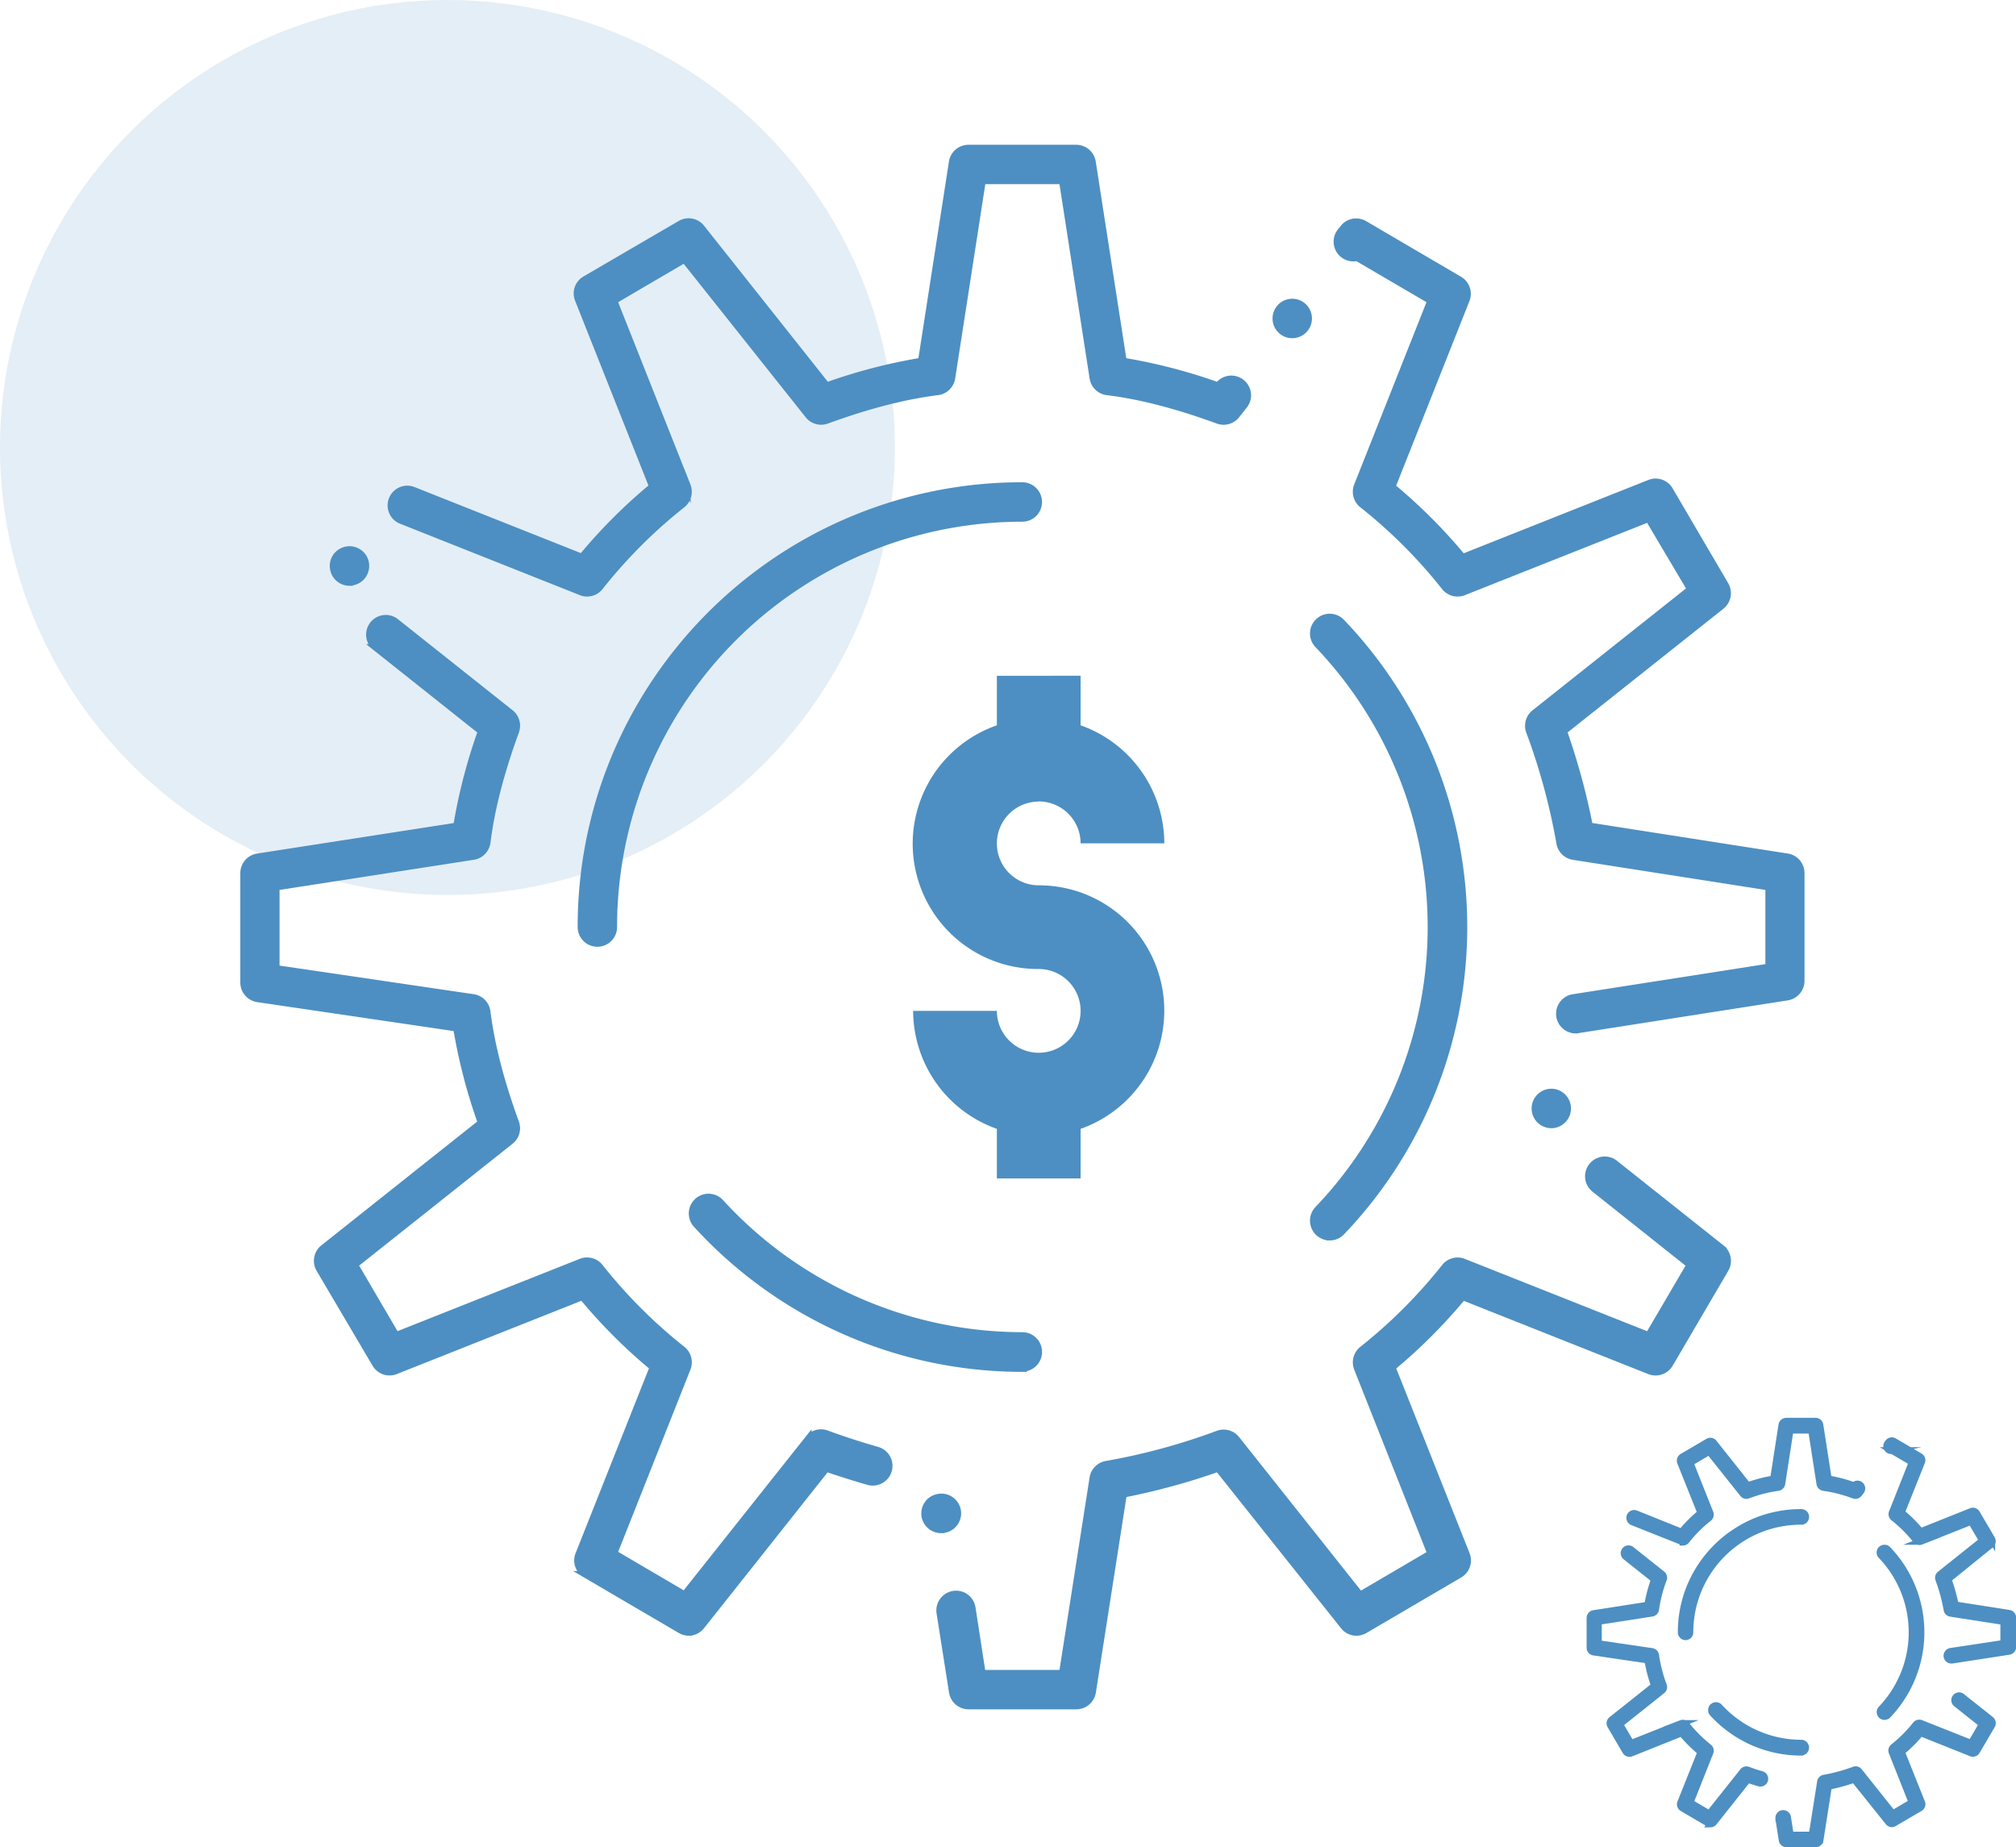 <svg id="Capa_1" data-name="Capa 1" xmlns="http://www.w3.org/2000/svg" viewBox="0 0 598.06 547.88"><defs><style>.cls-1,.cls-2,.cls-3{fill:#4d8fc2;}.cls-1{stroke:#4d8fc2;stroke-miterlimit:10;stroke-width:2px;}.cls-2{isolation:isolate;opacity:0.15;}</style></defs><path class="cls-1" d="M547.26,750.58h-32a4.88,4.88,0,0,1-4.79-4.1L506.77,723a4.56,4.56,0,0,1-.06-.75,4.88,4.88,0,0,1,4.1-4.8,4.74,4.74,0,0,1,.75-.06,4.81,4.81,0,0,1,4.78,4.1l3,19.41H543.1l9.07-58a4.86,4.86,0,0,1,4-4,187.86,187.86,0,0,0,33.12-9,4.85,4.85,0,0,1,5.45,1.54l36.7,46.22,20.93-12.27L630.6,650.44a4.89,4.89,0,0,1,1.51-5.59,150.55,150.55,0,0,0,24.43-24.43,4.83,4.83,0,0,1,3.82-1.85,4.65,4.65,0,0,1,1.77.34L717,640.67l12.27-20.92L701,597.27a4.91,4.91,0,0,1-1.81-3.25,4.87,4.87,0,0,1,4.82-5.41,4.79,4.79,0,0,1,3,1.06l31.61,25.1a4.86,4.86,0,0,1,1.16,6.24l-16.5,28.16a4.88,4.88,0,0,1-4.18,2.39,4.94,4.94,0,0,1-1.79-.33l-55.42-22a159.35,159.35,0,0,1-20.94,20.94l22,55.41a4.85,4.85,0,0,1-2,6l-28.16,16.5a4.93,4.93,0,0,1-2.45.67,4.8,4.8,0,0,1-3.79-1.84L589.3,680.11a200.27,200.27,0,0,1-28.08,7.66l-9.17,58.7a4.88,4.88,0,0,1-4.78,4.11Zm-115-21.84a4.8,4.8,0,0,1-2.45-.67l-28.16-16.5a4.82,4.82,0,0,1-2-6l22-55.42a158.74,158.74,0,0,1-20.94-20.94l-55.42,22a5,5,0,0,1-1.79.34,4.87,4.87,0,0,1-4.18-2.4L322.72,621a4.87,4.87,0,0,1,1.17-6.25l46.79-37.16a163.15,163.15,0,0,1-7.3-28.07l-59-8.69a4.88,4.88,0,0,1-4.15-4.79V503.54a4.88,4.88,0,0,1,4.11-4.79l59.06-9.16a162.66,162.66,0,0,1,7.3-28.09l-31.31-24.87a4.85,4.85,0,0,1,3-8.65,4.78,4.78,0,0,1,3,1.06l34,27a4.86,4.86,0,0,1,1.55,5.45c-4.49,12.32-7.26,23.08-8.49,32.93a4.88,4.88,0,0,1-4.07,4.19l-58.51,9.07v24.17l58.47,8.61a4.85,4.85,0,0,1,4.1,4.19c1.24,9.85,4,20.61,8.49,32.93a4.85,4.85,0,0,1-1.54,5.45l-46.21,36.7,12.26,20.93,54.87-21.77a4.64,4.64,0,0,1,1.77-.33,4.8,4.8,0,0,1,3.82,1.84,149.75,149.75,0,0,0,24.43,24.43,4.89,4.89,0,0,1,1.51,5.6l-21.76,54.86L431,717.58l36.7-46.21a4.81,4.81,0,0,1,3.81-1.84,4.64,4.64,0,0,1,1.65.3c5.09,1.85,10.14,3.49,15,4.87a4.85,4.85,0,0,1-1.32,9.52,4.6,4.6,0,0,1-1.33-.19c-4-1.14-8.21-2.46-12.4-3.91L436,726.91a4.83,4.83,0,0,1-3.79,1.83Zm74.82-30.42a4.85,4.85,0,0,1-.74-9.64,4.85,4.85,0,1,1,1.5,9.58A4.77,4.77,0,0,1,507.05,698.32Zm181.07-120.1a4.68,4.68,0,0,1-1.53-.26,4.85,4.85,0,0,1,1.53-9.45,4.73,4.73,0,0,1,1.54.25,4.86,4.86,0,0,1-1.54,9.46Zm7.24-28.11a4.85,4.85,0,0,1-.74-9.64l58-9.06V507.69l-58-9.07a4.85,4.85,0,0,1-4-4,188,188,0,0,0-9-33.11,4.85,4.85,0,0,1,1.54-5.45l46.22-36.7L717,398.43l-54.87,21.76a4.87,4.87,0,0,1-5.6-1.5,149.36,149.36,0,0,0-24.43-24.43,4.88,4.88,0,0,1-1.5-5.6l21.76-54.87L630.51,321a4.88,4.88,0,0,1-4.11-.93,4.85,4.85,0,0,1-.78-6.81l.84-1.05a4.8,4.8,0,0,1,3.79-1.83,4.93,4.93,0,0,1,2.46.66l28.15,16.5a4.86,4.86,0,0,1,2.06,6l-22,55.41a160.58,160.58,0,0,1,20.94,20.94l55.41-22a4.83,4.83,0,0,1,6,2.05l16.5,28.15a4.88,4.88,0,0,1-1.17,6.25L691.8,461.49a201,201,0,0,1,7.66,28.08l58.7,9.17a4.87,4.87,0,0,1,4.1,4.79v32a4.87,4.87,0,0,1-4.1,4.78l-62,9.7h0a4.65,4.65,0,0,1-.75.06ZM402.12,420.53a4.84,4.84,0,0,1-1.77-.34L347,399a4.73,4.73,0,0,1-2.67-2.58,4.85,4.85,0,0,1,4.45-6.78,4.74,4.74,0,0,1,1.78.35l50,19.85a158.14,158.14,0,0,1,20.94-20.94l-22-55.42a4.81,4.81,0,0,1,2-6L429.77,311a4.84,4.84,0,0,1,6.25,1.16L473.18,359a162.66,162.66,0,0,1,28.09-7.3l9.17-59.06a4.87,4.87,0,0,1,4.79-4.11h32a4.88,4.88,0,0,1,4.78,4.11l9.17,59.06A162.89,162.89,0,0,1,589.3,359l.13-.17a4.84,4.84,0,0,1,6.82-.78,4.85,4.85,0,0,1,.77,6.81l-2.29,2.89a4.82,4.82,0,0,1-3.8,1.83,5.11,5.11,0,0,1-1.65-.29C577,364.8,566.2,362,556.35,360.79a4.86,4.86,0,0,1-4.18-4.07l-9.07-58.5H519.38l-9.07,58.5a4.87,4.87,0,0,1-4.19,4.07c-9.85,1.24-20.61,4-32.93,8.49a5.11,5.11,0,0,1-1.65.29,4.83,4.83,0,0,1-3.8-1.83L431,321.53l-20.93,12.26,21.76,54.87a4.88,4.88,0,0,1-1.5,5.6,149.75,149.75,0,0,0-24.43,24.43,4.85,4.85,0,0,1-3.82,1.84Zm-70.51-3.19a4.86,4.86,0,0,1-2.44-.67,4.75,4.75,0,0,1-2.24-3,4.84,4.84,0,0,1,.5-3.68,4.89,4.89,0,0,1,4.19-2.39,4.83,4.83,0,0,1,2.45.67,4.73,4.73,0,0,1,2.24,2.95,4.86,4.86,0,0,1-4.7,6.08Zm279.7-73.44a4.85,4.85,0,1,1,3-8.65,4.85,4.85,0,0,1,.78,6.81,4.82,4.82,0,0,1-3.8,1.84Z" transform="translate(-227.94 -244.59)"/><path class="cls-1" d="M531.24,650.49h0a131.45,131.45,0,0,1-27.89-3,130.81,130.81,0,0,1-49-22,132.21,132.21,0,0,1-19.81-17.71,4.87,4.87,0,0,1,.31-6.86,4.87,4.87,0,0,1,3.27-1.27,4.82,4.82,0,0,1,3.58,1.58,121.53,121.53,0,0,0,89.52,39.49,4.85,4.85,0,0,1,0,9.7Z" transform="translate(-227.94 -244.59)"/><path class="cls-1" d="M622.41,611.5a4.86,4.86,0,0,1-3.52-8.2,121.22,121.22,0,0,0,0-167.49h0a4.79,4.79,0,0,1-1.33-3.44,4.85,4.85,0,0,1,8.35-3.25,130.84,130.84,0,0,1,0,180.9,4.82,4.82,0,0,1-3.5,1.49Z" transform="translate(-227.94 -244.59)"/><path class="cls-1" d="M405.16,524.4a4.85,4.85,0,0,1-4.85-4.85,130.35,130.35,0,0,1,22.36-73.2A131.6,131.6,0,0,1,458,411a130.43,130.43,0,0,1,73.21-22.37,4.85,4.85,0,1,1,0,9.7A121.22,121.22,0,0,0,410,519.56a4.85,4.85,0,0,1-4.85,4.84Z" transform="translate(-227.94 -244.59)"/><path class="cls-1" d="M766.62,791.48h-8.7a1.31,1.31,0,0,1-1.3-1.12l-1-6.38a1.23,1.23,0,0,1,0-.2,1.33,1.33,0,0,1,1.12-1.3l.2,0a1.31,1.31,0,0,1,1.3,1.11l.82,5.27h6.45L768,773.09A1.33,1.33,0,0,1,769,772a50.54,50.54,0,0,0,9-2.44,1.33,1.33,0,0,1,.45-.08,1.3,1.3,0,0,1,1,.5l10,12.55,5.69-3.34-5.91-14.9a1.31,1.31,0,0,1,.41-1.52,40.37,40.37,0,0,0,6.63-6.63,1.33,1.33,0,0,1,1.52-.41l14.9,5.91L816,756l-7.69-6.11a1.31,1.31,0,0,1-.21-1.85,1.33,1.33,0,0,1,1-.5,1.28,1.28,0,0,1,.82.29l8.58,6.82a1.31,1.31,0,0,1,.32,1.69l-4.48,7.65a1.32,1.32,0,0,1-1.62.56l-15-6a43.62,43.62,0,0,1-5.69,5.68l6,15a1.31,1.31,0,0,1-.55,1.62l-7.65,4.48a1.3,1.3,0,0,1-.67.19,1.33,1.33,0,0,1-1-.5L778,772.34a53.67,53.67,0,0,1-7.62,2.08l-2.5,15.94a1.31,1.31,0,0,1-1.29,1.12Z" transform="translate(-227.94 -244.59)"/><path class="cls-1" d="M735.38,785.55a1.3,1.3,0,0,1-.67-.19l-7.64-4.48a1.3,1.3,0,0,1-.56-1.62l6-15a43.62,43.62,0,0,1-5.69-5.68l-15,6a1.32,1.32,0,0,1-1.62-.56l-4.48-7.65a1.31,1.31,0,0,1,.32-1.69l12.7-10.09a44.45,44.45,0,0,1-2-7.63l-16-2.36a1.31,1.31,0,0,1-1.12-1.3v-8.83a1.33,1.33,0,0,1,1.11-1.3l16-2.49a44.36,44.36,0,0,1,2-7.62l-8.5-6.76a1.32,1.32,0,0,1-.21-1.85,1.31,1.31,0,0,1,1.85-.21L721,711.5a1.33,1.33,0,0,1,.42,1.48,41.45,41.45,0,0,0-2.31,8.94,1.32,1.32,0,0,1-1.1,1.14l-15.89,2.46v6.57L718,734.42a1.33,1.33,0,0,1,1.11,1.14,41.3,41.3,0,0,0,2.31,8.94A1.32,1.32,0,0,1,721,746l-12.55,10,3.33,5.68,14.9-5.91a1.33,1.33,0,0,1,1.52.41,40.83,40.83,0,0,0,6.63,6.64,1.3,1.3,0,0,1,.41,1.52l-5.91,14.89,5.69,3.34L745,770a1.3,1.3,0,0,1,1-.5,1.33,1.33,0,0,1,.45.08c1.38.5,2.76,1,4.08,1.32a1.32,1.32,0,0,1-.35,2.59,1.5,1.5,0,0,1-.37-.05c-1.09-.31-2.22-.67-3.36-1.07l-10.09,12.71a1.3,1.3,0,0,1-1,.5Z" transform="translate(-227.94 -244.59)"/><path class="cls-1" d="M806.83,737a1.31,1.31,0,0,1-1.3-1.11,1.33,1.33,0,0,1,1.1-1.51L822.37,732v-6.44l-15.76-2.46a1.32,1.32,0,0,1-1.09-1.09,51.63,51.63,0,0,0-2.45-9,1.33,1.33,0,0,1,.42-1.48l12.55-10-3.33-5.68-14.9,5.91a1.33,1.33,0,0,1-.49.09,1.3,1.3,0,0,1-1-.5,40,40,0,0,0-6.64-6.63,1.32,1.32,0,0,1-.4-1.52l5.91-14.9-5.94-3.48a1.31,1.31,0,0,1-1.6-1.13,1.29,1.29,0,0,1,.27-1l.23-.29a1.33,1.33,0,0,1,1-.5,1.3,1.3,0,0,1,.67.19l7.64,4.48a1.3,1.3,0,0,1,.56,1.62l-6,15a43.62,43.62,0,0,1,5.69,5.68l15-6a1.32,1.32,0,0,1,1.62.56l4.48,7.64a1.32,1.32,0,0,1-.32,1.7L805.87,713A55.15,55.15,0,0,1,808,720.6l15.94,2.49a1.33,1.33,0,0,1,1.11,1.3v8.7a1.33,1.33,0,0,1-1.11,1.3L807,737h0l-.21,0Z" transform="translate(-227.94 -244.59)"/><path class="cls-1" d="M727.2,701.85a1.32,1.32,0,0,1-.48-.09L712.23,696a1.32,1.32,0,0,1,.49-2.54,1.32,1.32,0,0,1,.48.09L726.79,699a42.42,42.42,0,0,1,5.69-5.68l-6-15a1.32,1.32,0,0,1,.55-1.63l7.65-4.48a1.39,1.39,0,0,1,.66-.18,1.31,1.31,0,0,1,1,.5l10.09,12.71a42.68,42.68,0,0,1,7.63-2l2.48-16a1.33,1.33,0,0,1,1.31-1.12h8.69a1.31,1.31,0,0,1,1.3,1.12l2.49,16a42.9,42.9,0,0,1,7.63,2l0,0a1.32,1.32,0,0,1,1-.5,1.3,1.3,0,0,1,.82.29,1.33,1.33,0,0,1,.21,1.85l-.62.78a1.31,1.31,0,0,1-1.48.42,41.44,41.44,0,0,0-8.95-2.3,1.33,1.33,0,0,1-1.13-1.11l-2.47-15.89H759l-2.46,15.89a1.33,1.33,0,0,1-1.14,1.11,41.37,41.37,0,0,0-8.94,2.3,1.38,1.38,0,0,1-.45.08,1.3,1.3,0,0,1-1-.5l-10-12.55-5.68,3.34,5.91,14.9a1.32,1.32,0,0,1-.41,1.52,40.37,40.37,0,0,0-6.63,6.63,1.32,1.32,0,0,1-1,.5Z" transform="translate(-227.94 -244.59)"/><path class="cls-1" d="M762.26,764.3h0a35.52,35.52,0,0,1-20.87-6.77,36.19,36.19,0,0,1-5.38-4.81,1.29,1.29,0,0,1-.34-1,1.26,1.26,0,0,1,.42-.91,1.35,1.35,0,0,1,.89-.35,1.31,1.31,0,0,1,1,.43,33,33,0,0,0,24.31,10.72,1.32,1.32,0,1,1,0,2.64Z" transform="translate(-227.94 -244.59)"/><path class="cls-1" d="M787,753.71a1.31,1.31,0,0,1-.95-2.23,32.91,32.91,0,0,0,0-45.48h0a1.3,1.3,0,0,1,0-1.86,1.3,1.3,0,0,1,.91-.37,1.32,1.32,0,0,1,1,.41,35.52,35.52,0,0,1,0,49.12,1.32,1.32,0,0,1-1,.41Z" transform="translate(-227.94 -244.59)"/><path class="cls-1" d="M728,730.06a1.32,1.32,0,0,1-1.32-1.32,35.33,35.33,0,0,1,6.07-19.88,35.74,35.74,0,0,1,9.6-9.6,36.41,36.41,0,0,1,6-3.28,35.46,35.46,0,0,1,13.84-2.79,1.32,1.32,0,1,1,0,2.63,32.91,32.91,0,0,0-32.92,32.92,1.32,1.32,0,0,1-1.31,1.32Z" transform="translate(-227.94 -244.59)"/><circle class="cls-2" cx="132.73" cy="132.73" r="132.73"/><path class="cls-3" d="M536.09,482.3a12.43,12.43,0,0,1,12.42,12.42h24.83a37.19,37.19,0,0,0-24.83-35v-14.7H523.67v14.7A37.17,37.17,0,0,0,536.09,532a12.42,12.42,0,1,1-12.42,12.41H498.83a37.22,37.22,0,0,0,24.84,35v14.7h24.84v-14.7a37.17,37.17,0,0,0-12.42-72.23,12.42,12.42,0,0,1,0-24.84Z" transform="translate(-227.94 -244.59)"/></svg>